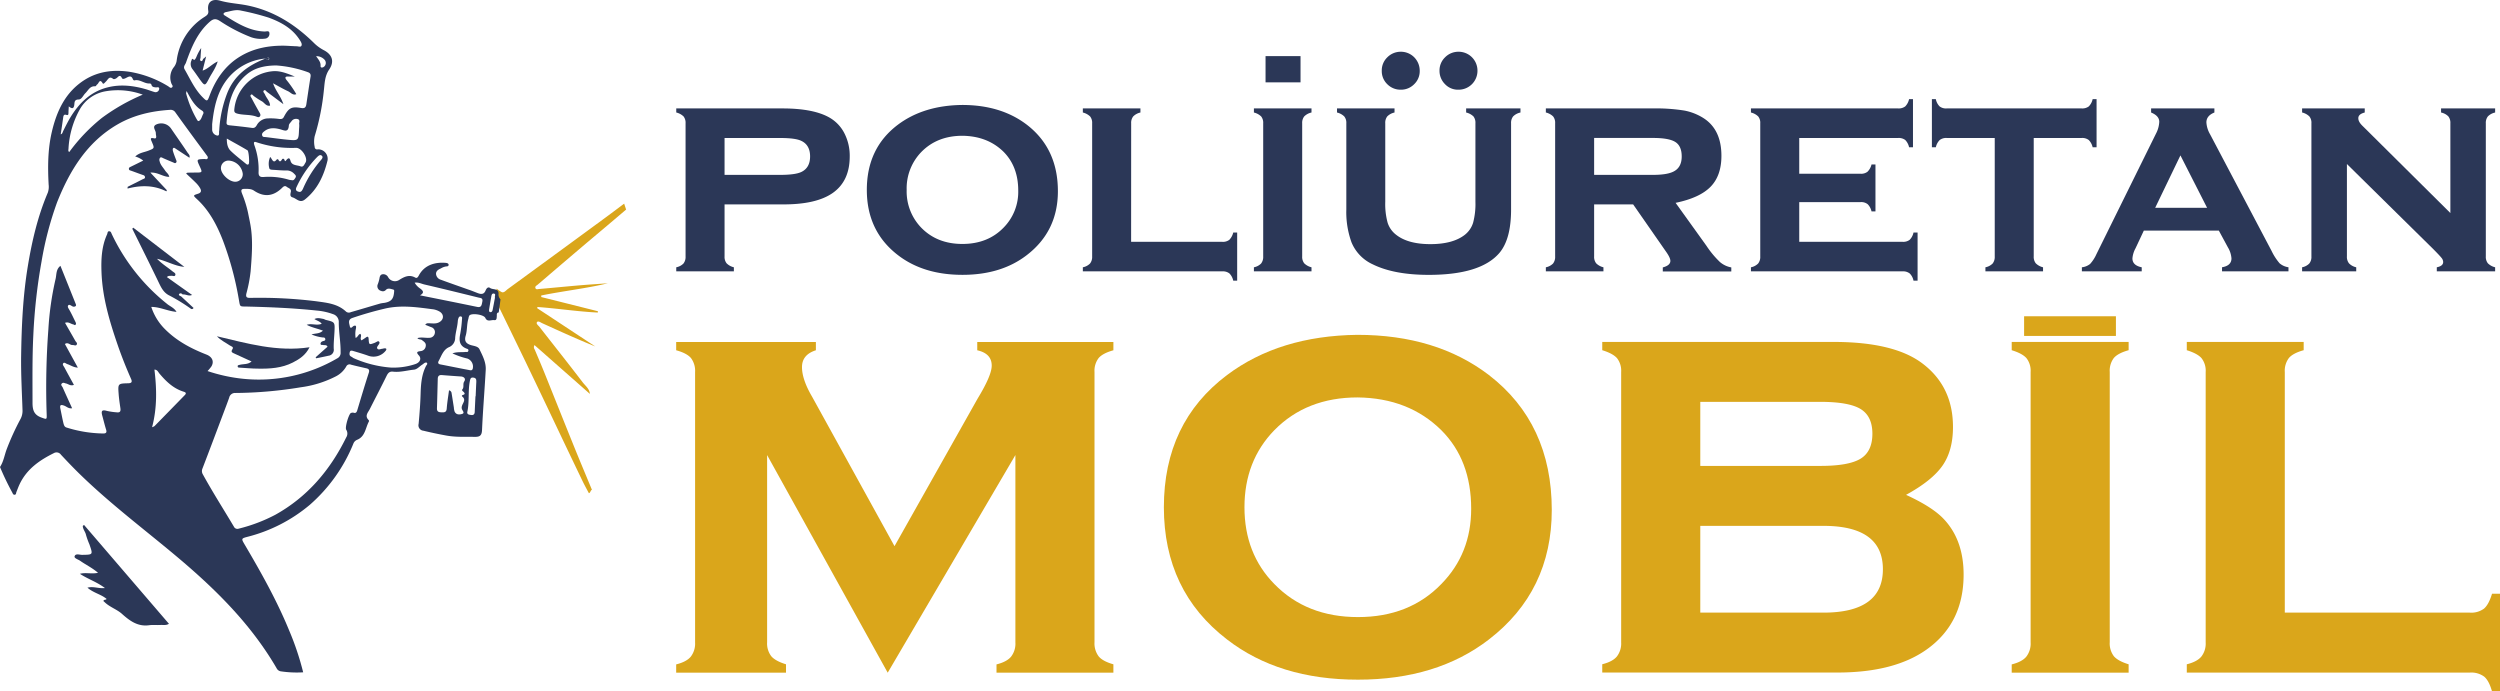 <svg xmlns="http://www.w3.org/2000/svg" viewBox="0 0 966.28 267.26"><defs><style>.cls-1{fill:#daa61b;}.cls-2{fill:#2b3757;}</style></defs><g id="Layer_2" data-name="Layer 2"><g id="Layer_1-2" data-name="Layer 1"><path class="cls-1" d="M223.62,110.32c-5,.43-10.08.94-15.12,1.37-.52,0-1.26.39-1.54-.32s.46-1,.86-1.34q9.54-8.18,19.12-16.31C232,89.47,237,85.26,242,81c-.25-.76-.5-1.52-.76-2.29-2.78,2.08-5.55,4.18-8.36,6.23q-18.27,13.4-36.58,26.76c-.79.57-1.6,1.78-2.62,1.07a12.11,12.11,0,0,1-1.74-1.22c-.21,1.65-.44,3.3-.69,4.89.71-.08.82.57,1,1q5.46,11.18,10.88,22.38,6,12.47,11.94,25,5,10.54,10.07,21.08c.77,1.6,1.64,3.15,2.47,4.73.67-.19.57-1.08,1.18-1.31-2.23-5.4-4.5-10.77-6.69-16.18-3.93-9.7-7.79-19.42-11.7-29.12-1.21-3-2.5-6-3.74-8.94a1.47,1.47,0,0,1-.06-1.69L228,152.25c-.17-2-1.74-3.11-2.78-4.47-5.49-7.19-11.12-14.26-16.68-21.4-.43-.56-1.43-1.22-1-1.85s1.37.08,2,.38c6.79,3.09,13.58,6.19,20.53,9l-22.43-14.78c0-.16.06-.31.1-.47,7.77.55,15.51,1.78,23.3,2.14l.06-.5-21.9-5.49,0-.6c8.54-1.76,17.25-2.68,25.76-4.72C231.19,109.76,227.4,110,223.62,110.32Z"/><path class="cls-2" d="M103.9,22.9a.48.48,0,0,0,0-.35c-.2-.4-.49-.26-.8-.15l-.77.3a1.68,1.68,0,0,1,.71.27C103.33,23.14,103.66,23.28,103.9,22.9Z"/><path class="cls-2" d="M192.69,113.64c.16-2.3-2.18-1.54-3.27-2.34-.82-.59-1.42.22-1.74,1-.62,1.53-1.74,1.48-3,1s-2.48-1-3.74-1.41c-3.51-1.25-7-2.45-10.53-3.76a2.55,2.55,0,0,1-1.88-2.29c0-1.1.89-1.68,1.84-2.07a5.45,5.45,0,0,1,2.14-.8c.38,0,.85-.07.89-.56s-.45-.74-.93-.79c-4-.39-8.3.61-10.56,4.8-.37.7-.74,1.23-1.39.88-2.42-1.35-4.37-.27-6.39,1a3,3,0,0,1-4.14-1.22,2.09,2.09,0,0,0-2.13-1.07c-.92.13-1.1.92-1.22,1.76a13.52,13.52,0,0,1-.61,2.06,1.86,1.86,0,0,0,1.26,2.6,1.55,1.55,0,0,0,1.89-.41c.81-.8,1.83-.35,2.77-.12.54.14.4.59.37,1-.22,2.67-1.13,3.69-3.74,4.16a15.23,15.23,0,0,0-1.53.23c-3.82,1.11-7.63,2.26-11.45,3.36a1.73,1.73,0,0,1-1.83-.19c-3.23-3.06-7.42-3.44-11.42-4a176.56,176.56,0,0,0-25.7-1.32c-1.2,0-1.77-.25-1.41-1.74a54.72,54.72,0,0,0,1.63-8.54c.42-5.34.87-10.68.21-16.05-.29-2.31-.81-4.54-1.26-6.8a44.62,44.62,0,0,0-2.19-7c-.3-.8-.85-2,.73-2,1.26,0,2.64-.11,3.78.66,4,2.7,7.64,2.2,11-1.17.57-.58,1.12-.77,1.68-.29s1.85.67,1.59,1.94c-.19.89-.45,1.82.67,2.14,1.56.44,2.81,2.38,4.8.79,4.86-3.88,7.3-9.2,8.73-15.13a3.67,3.67,0,0,0-3.79-4.23.92.92,0,0,1-1.19-.91,9.77,9.77,0,0,1,0-4.17,90.9,90.9,0,0,0,3.56-17.85c.31-2.67.33-5.38,2-7.86,2.17-3.13,1.25-5.85-2.1-7.57a15.64,15.64,0,0,1-3.84-2.85C114,9.4,105.74,4.19,95.76,2.13,92.23,1.4,88.63,1.27,85.11.27c-2.86-.82-5.18.19-4.61,3.89.19,1.26-.52,1.77-1.38,2.33A23.39,23.39,0,0,0,68.26,23.6,5.55,5.55,0,0,1,67,26.21a6.52,6.52,0,0,0-.77,6c.15.53.84,1.05.28,1.55s-1.06-.15-1.54-.44a41.45,41.45,0,0,0-15.1-5.6c-6-.84-11.8-.18-17.12,3.13C25.35,35.52,21.92,42.83,20,51.12c-1.54,6.66-1.56,13.44-1.2,20.23a6.82,6.82,0,0,1-.33,3.13c-3.86,9.07-6.1,18.62-7.7,28.32-1.91,11.49-2.43,23.12-2.6,34.74-.1,7,.3,13.94.53,20.91A6.68,6.68,0,0,1,7.9,162a98.61,98.61,0,0,0-5.3,11.59c-.87,2.3-1.21,4.82-2.6,6.91a105,105,0,0,0,4.74,9.86c.2.39.34.92.93.87s.52-.64.67-1.05c.4-1,.78-2.06,1.25-3.05,2.8-5.89,7.76-9.28,13.24-12a2.08,2.08,0,0,1,2.73.62c2.52,2.7,5.07,5.37,7.72,7.93C42.86,194.89,55.69,204.55,68,214.86c15,12.56,28.87,26.16,38.91,43.41a2.16,2.16,0,0,0,1.78,1.23,41.59,41.59,0,0,0,8.49.36,107.13,107.13,0,0,0-5.43-16.21c-4.82-11.73-11-22.68-17.4-33.54-1.07-1.84-1-2,1.05-2.56a60.56,60.56,0,0,0,24.36-12.44,62.58,62.58,0,0,0,16.8-23.58A2.59,2.59,0,0,1,138,170c3.16-1.25,3.24-4.57,4.57-7.06a.59.59,0,0,0-.05-.55c-1.7-1.64-.26-2.95.43-4.31,2.15-4.27,4.37-8.5,6.47-12.79.56-1.14,1.16-1.79,2.49-1.64,2.73.32,5.38-.5,8.08-.77,1.29-.13,2.15-1.29,3.23-1.95.55-.33.94-.94,1.71-.77.48.49,0,.86-.21,1.19-1.66,3.2-2,6.64-2.13,10.2-.1,4.11-.41,8.22-.79,12.31a2.08,2.08,0,0,0,1.83,2.61c2.94.71,5.88,1.33,8.86,1.87,3.74.68,7.44.45,11.17.51,1.78,0,2.56-.53,2.65-2.62.35-7.75,1-15.48,1.43-23.23.17-2.94-1.2-5.48-2.41-8-.58-1.19-2.2-1.26-3.4-1.64-1.84-.6-2.54-1.58-1.93-3.62s.39-4.49,1.07-6.66a3.43,3.43,0,0,1,.33-1.11c.87-1.08,5.58-.39,6.18.9.79,1.71,2.24.7,3.37.86s1-.88,1.08-1.67c0-.5-.11-1.13.61-1.28h.11c.26-1.66.49-3.36.7-5.08A2.56,2.56,0,0,1,192.69,113.64ZM125.52,23.17A1.87,1.87,0,0,1,124.9,26c-.44.16-1,.24-1-.48.13-1.53-.83-2.52-1.73-3.8A4.23,4.23,0,0,1,125.52,23.17ZM90.93,70.25c-2.38,0-5.49-2.9-5.54-5.24a2.9,2.9,0,0,1,3-2.94,5.81,5.81,0,0,1,5.44,5.12A2.9,2.9,0,0,1,90.93,70.25ZM84,52.4a2.36,2.36,0,0,1-2-2.21c0-.73,0-1.46,0-2.19.71-6.63,2-13,6.52-18.22a21.26,21.26,0,0,1,13.34-7.08,1.94,1.94,0,0,1,.59,0l.77-.3c.31-.11.6-.25.8.15a.48.48,0,0,1,0,.35c-.24.38-.57.24-.83.07a1.68,1.68,0,0,0-.71-.27c-6.56,2.55-12,6.4-14.75,13.54a47,47,0,0,0-3,14.23C84.53,51.16,85,52.49,84,52.4Zm12.14,11c-.43.46-.84.11-1.17-.17-2-1.65-4.06-3.21-5.89-5-1.09-1.08-1.44-2.69-1.41-4.67,2.82,1.6,5.43,3,8,4.55C96.16,58.42,96.51,63,96.1,63.43Zm16.6,6.22a5,5,0,0,1-1-.13,26.59,26.59,0,0,0-9.95-1.07c-1.48.08-1.92-.56-1.84-2A27.46,27.46,0,0,0,98.31,56.1c-.34-1.05-.16-1.48.78-1.14a42.63,42.63,0,0,0,15.36,2.18c2.18,0,4.68,4,3.65,5.67-.48.75-.84,1.93-1.94,1.49-1.36-.55-3.35-.24-3.87-2.12-.35-1.27-.77-1.18-1.46-.49-.37.37-.53,1.08-.92.05a.49.49,0,0,0-.91-.13c-.57,1-1,1-1.47,0a.6.6,0,0,0-.54,0c-1.43,1.9-1.78-.22-2.56-.94a6.42,6.42,0,0,0-.38,4.19c.08.71.81.74,1.4.77,1.81.1,3.61.3,5.41.25a3.91,3.91,0,0,1,2.86,1.31c.42.39.91.82.47,1.51S113.51,69.81,112.7,69.65Zm2.92-21.6a13.46,13.46,0,0,1-.07,1.79c-.17,4.57-.17,4.61-4.57,4.18-2.76-.27-5.51-.66-8.26-1-.51-.08-1.24.13-1.44-.69s.46-1.25.89-1.6c1.86-1.46,4-1.28,6.09-.73,1.6.43,3.14,1.39,3.35-1.47,0-.56.64-1.11,1-1.61a2.13,2.13,0,0,1,2.58-.8C116.05,46.44,115.56,47.38,115.62,48.05Zm7.07,12.54c.56-.53,1.09-.86,1.65-.37s.17,1.09-.3,1.64a42.9,42.9,0,0,0-6.92,11c-.45,1-.84,1.36-1.38,1.35-1.14-.18-1.77-.68-1.16-1.89A41.44,41.44,0,0,1,122.69,60.59ZM120,29.84c-.56,3.47-1.07,7-1.59,10.43-.19,1.24-.63,1.71-2.06,1.46-3.73-.64-4.8,0-6.64,3.47-.44.84-1,.83-1.75.79a23.35,23.35,0,0,0-4.81-.2,5,5,0,0,0-3.88,2.55c-.42.73-.88,1.23-1.84,1.1-2.87-.39-5.76-.71-8.64-1-.7-.08-1.3-.18-1.22-1.12.54-7,2-13.61,7.61-18.39,3.21-2.76,7.08-3.56,11.49-3.64A45,45,0,0,1,119,27.9C120,28.25,120.2,28.84,120,29.84ZM71.87,24.25C73.93,18.42,76.22,12.74,81,8.48c1.43-1.28,2.44-1.37,4-.36A62.18,62.18,0,0,0,97.09,14.4a11.63,11.63,0,0,0,5.31.54,1.86,1.86,0,0,0,1.74-2c0-1.27-1.15-.74-1.83-.76C96.46,12,91.68,9,86.9,6c-1.27-.8.26-1.3.32-1.31,2-.33,3.78-1.12,6-.58a97,97,0,0,1,10.61,2.7C108.69,8.6,113.11,11,116,15.67c.4.65.81,1.37.52,2s-1.17.24-1.78.22c-1.49-.05-3-.15-4.45-.22C104,17.54,98,18.6,92.53,22S83.38,30.63,81.07,36.8c-.95,2.53-1,2.56-2.9.63-3-3.08-4.71-7-6.82-10.63C70.73,25.73,71.6,25,71.87,24.25Zm6.62,19.88c-.48.88-.61,2-1.52,2.59-.27.18-.58,0-.77-.35a41.75,41.75,0,0,1-4.27-10.28c0-.17.07-.37.19-.92,1.64,3.07,3.1,5.82,5.84,7.5C78.52,43,78.86,43.47,78.49,44.13ZM24.4,45.58c.11-.77.19-1.5,1.27-1.17.85.27.77-.38.8-.91,0-.71.07-1.43.12-2.39,1.47,1.24,2,.71,2.15-.8.08-1,.14-1.83,1.64-1.85,1.2,0,1.73-1.58,2.6-2.42,1.12-1.09,1.78-2.82,3.74-2.68.47,0,.54-.55.84-.72.63-.36.95-2.48,2.15-.41.27.46.87-.38,1.28-.76.74-.71,1.22-2.21,2.71-1,.34.28,1,0,1.44-.34.67-.54,1.25-1.49,2,.07.28.57,1.16.16,1.75-.16,1-.53,1.91-.91,2.46.57.08.21.42.51.56.47,2.09-.53,3.73,1.2,5.71,1.19.41,0,.78,0,.92.51.26.91,1,.9,1.7,1,.49,0,1.44-.3,1.29.63a1.4,1.4,0,0,1-1.67,1.2c-1.23-.33-2.42-.83-3.64-1.17-4.85-1.37-9.72-1.93-14.7-.65-6.48,1.65-10.9,6-14.31,11.58-1,1.67-1.87,3.44-2.75,5.19-.28.57-.36,1.25-1,1.35C23.77,49.92,24.1,47.75,24.4,45.58Zm30.8-9a76.1,76.1,0,0,0-15.83,9,69.07,69.07,0,0,0-12.6,13.18c-.5-.3-.34-.81-.3-1.24A34.88,34.88,0,0,1,31,42,14.21,14.21,0,0,1,41,35.25,27.93,27.93,0,0,1,55.2,36.59Zm9.42,80.92a76.16,76.16,0,0,1-21.41-27c-.23-.48-.31-1.08-1-1.11s-.61.72-.8,1.15c-2.13,4.65-2.36,9.61-2.18,14.62.35,9.78,3.1,19,6.24,28.13,1.54,4.47,3.29,8.86,5.19,13.17.52,1.17.21,1.65-1.11,1.68-3.94.09-4,.14-3.69,4.15.13,1.85.41,3.68.68,5.52.17,1.21-.18,1.72-1.44,1.56a25,25,0,0,1-3.82-.56c-1.86-.53-2.26,0-1.75,1.85s.92,3.6,1.47,5.36c.32,1,.12,1.51-1,1.53a49.33,49.33,0,0,1-14.3-2.31c-.82-.24-1-1-1.19-1.68-.44-1.87-.79-3.76-1.18-5.65-.31-1.5.29-1.55,1.48-1.12.94.34,1.72,1.25,3.06,1-1.23-2.72-2.45-5.34-3.62-8-.21-.49-.93-1-.35-1.56s1.13-.08,1.67,0c.91.21,1.67,1.05,3,.53-1.24-2.27-2.48-4.5-3.68-6.75-.27-.5-.87-1.08-.44-1.6s1.05.15,1.56.32c1.25.39,2.35,1.28,4.08,1.36l-5-9.12c1.22-.88,2,.5,2.95.39.54-.06,1.24.46,1.61-.16s-.27-1-.51-1.41c-1.31-2.32-2.64-4.62-4-7,1.32-.53,2.14.39,3.11.58.35.06.71.54,1,.08s0-.77-.13-1.12c-.76-1.52-1.46-3.07-2.3-4.53-.33-.59-.84-1.24-.46-1.75s1,0,1.54.3a1.15,1.15,0,0,0,1.28,0c.34-.25.18-.62.07-.91-1.94-4.85-3.88-9.7-5.89-14.69-1.76,1.37-1.48,3.39-1.86,5a115.94,115.94,0,0,0-2.8,19.47,300.69,300.69,0,0,0-.66,32.89c.08,2.12,0,2-1.94,1.31-2.85-1-3.54-2.76-3.53-5.77,0-8.77-.13-17.56.32-26.31a216.79,216.79,0,0,1,3.17-28.27,129.68,129.68,0,0,1,6-22.87C27,65.8,33.69,54.89,45.42,48.09c6.29-3.64,13.14-5.17,20.27-5.63a2.18,2.18,0,0,1,2.11,1c3.94,5.51,8,11,12,16.42.28.38.65.79.49,1.24-.24.66-.89.32-1.36.34-3,.11-3,.1-1.73,2.86,1.08,2.29,1,2.37-1.36,2.38-1.16,0-2.33,0-3.49.07-.09,0-.19.14-.4.3,1.32,1.25,2.64,2.45,3.9,3.72a9.72,9.72,0,0,1,1.52,2c.55,1,.38,1.7-.82,2.09-2,.64-1.94.68-.4,2.11,4.74,4.37,7.69,10,10,15.93a122.88,122.88,0,0,1,6.06,22.24c.71,3.74.09,3.24,3.75,3.34,8.78.22,17.56.6,26.3,1.52a24.48,24.48,0,0,1,6.42,1.39,3.14,3.14,0,0,1,2.26,3.23c0,3.85.76,7.66.71,11.53a2.35,2.35,0,0,1-1.3,2.34,60.1,60.1,0,0,1-36.25,7.91,63.4,63.4,0,0,1-13.88-3,16.67,16.67,0,0,0,1.47-1.76c1.17-1.9.36-3.74-1.91-4.62-5.84-2.28-11.34-5.17-15.89-9.69a21.53,21.53,0,0,1-5.42-8.73c3.36,0,6.37,1.65,9.75,1.92C67.33,119,65.8,118.45,64.62,117.51Zm6.81,35.21c-3.89,4-7.81,8-11.72,12a5,5,0,0,1-.93.42c2-7.59,1.8-14.9.91-22.27,1.18,0,1.45,1,2,1.6,2.53,3,5.32,5.66,9.13,6.88C71.36,151.53,72.37,151.74,71.43,152.72Zm71.1-8.58c-1.56,4.81-3,9.67-4.46,14.51-.25.81-.68,1.21-1.54.84a2.61,2.61,0,0,0-.9.14c-.87.5-2.36,5.59-1.82,6.46a2.74,2.74,0,0,1,0,3c-6.28,12.77-15.11,23.07-27.44,29.91a62.62,62.62,0,0,1-14.18,5.36,1.48,1.48,0,0,1-1.79-.8c-4-6.72-8.22-13.33-12-20.21a2.47,2.47,0,0,1-.15-2.24c2.78-7.23,5.5-14.48,8.23-21.73.71-1.88,1.43-3.76,2.1-5.66a2.3,2.3,0,0,1,2.4-1.82,160.6,160.6,0,0,0,25.25-2.2,41.44,41.44,0,0,0,13.36-4.11,9.79,9.79,0,0,0,4.2-3.86,1.42,1.42,0,0,1,1.91-.76c1.87.49,3.76.9,5.64,1.34C142.32,142.49,143,142.78,142.53,144.14Zm25.53-15.32a2.11,2.11,0,0,1-2.08,1.75c-1.52.13-3.06-.35-4.64.12.46.66,1.25.36,1.75.77.74.6,1.68,1.08,1.47,2.31a2.16,2.16,0,0,1-1.93,1.94c-1.21.17-2,.31-.72,1.69,1.09,1.2.43,2.77-1.47,3.36a26.4,26.4,0,0,1-9.54,1.31,43.9,43.9,0,0,1-14.16-3.6c-.34-.15-.62-.46-1-.62-.78-.38-.7-1.1-.56-1.71.2-.85.89-.6,1.44-.44,2,.6,3.94,1.16,5.87,1.86a6,6,0,0,0,6.65-2.07c.4-.61.15-.86-.45-.85-.32,0-.64.14-.95.17-.63.06-1.4.53-1.85,0s.19-1.14.53-1.67c.19-.31.44-.75.09-1.09s-.71,0-1.05.14a6.38,6.38,0,0,1-.69.35c-2.11.77-2.13.77-2.29-1.53-.06-.87-.33-1.09-1.06-.56-.55.4-1.14.76-1.68,1.12-.83-.78.3-1.77-.48-2.52-.81.2-.9,1.23-1.81,1.57a9.82,9.82,0,0,1,.13-3.67c.1-.69.15-1.3-.79-1-.59.2-1.3,1.59-1.62,0-.2-1-.83-2.42,1.06-3.06,4.09-1.39,8.21-2.58,12.41-3.57,6.12-1.46,12.19-.63,18.27.18a7.15,7.15,0,0,1,3.1,1c1.7,1.14,1.55,3.08-.26,4.06-1.35.74-2.78.38-4.18.4a1.2,1.2,0,0,0-1.2.59l2.23.89A2,2,0,0,1,168.06,128.82Zm11,22.53c.45.5,1,1-.18,1.33-.25.06-.51.36-.24.57,1.61,1.26.23,2.49-.08,3.66a1.81,1.81,0,0,0,0,1.28c.24.6,1.12,1.44.14,1.78s-2.37.47-3-.91a6.36,6.36,0,0,1-.28-1.55c-.29-1.83-.57-3.67-.87-5.5a1.23,1.23,0,0,0-1-1.13c-.31,2.38-.71,4.67-.88,7-.1,1.41-.77,1.55-1.89,1.51s-1.93-.14-1.89-1.57c.12-3.78.21-7.57.31-11.36,0-1.07.52-1.57,1.58-1.48,2.45.2,4.89.38,7.34.54,1.26.08,2,.9,1.33,1.91s0,2.12-.68,3C178.36,150.87,178.79,151.07,179,151.35Zm5.05-3.92c-.1,1.91-.18,3.83-.26,5.74h-.08q-.15,3-.28,5.94c0,.86-.37,1.42-1.29,1.31-.76-.1-1.81-.14-1.57-1.25.86-4,.19-8.06,1-12,.19-.87.37-1.32,1.32-1.21S184.13,146.57,184.09,147.43ZM180.2,134.7c.32.14,1,.21.83.88s-.73.41-1.16.46c-1.54.18-3.14-.12-5,.54a28.06,28.06,0,0,0,5.76,2,3.32,3.32,0,0,1,2.07,4c-.32.8-1,.51-1.5.42-3.66-.68-7.31-1.44-11-2.15-.94-.18-1-.75-.59-1.44,1.08-2,1.75-4.32,4.06-5.28a3.85,3.85,0,0,0,2.26-3.57c.17-2.12.83-4.14,1-6.26a4.7,4.7,0,0,1,.27-1.34c.14-.35.38-.73.85-.67.68.08.56.63.52,1.07a50.58,50.58,0,0,1-.65,5.53C177.38,131.45,177.44,133.57,180.2,134.7Zm6.22-18.08c-.26,1.24-.31,2.35-2,2-7.36-1.52-14.72-3-22.08-4.47,1.6-.93,1.38-1.59.19-2.54a6.91,6.91,0,0,1-2.26-2.35c1.39-.25,2.54.4,3.71.68,7,1.63,14,3.35,21,5.08C185.65,115.2,186.75,115.1,186.42,116.62Zm4.89-1.57c-.29,1.57-.59,3.18-.92,4.8-.1.49-.41.89-.93.79s-.46-.7-.4-1.13c.25-1.57.52-3.13.79-4.69.12-.65.21-1.51,1.08-1.34S191.11,114.49,191.31,115.05Z"/><path class="cls-2" d="M32.47,202.88,65.3,241.11c-1.18.7-2.23.39-3.21.45-1.48.09-3-.1-4.45.1-4.31.6-7.39-1.61-10.42-4.32-2-1.83-4.8-2.66-6.8-4.62-.14-.14-.29-.25-.44-.38.1-.79.93-.29,1.21-.85-2.09-1.8-5-2.26-7.39-4.35,2.34-.61,4.25.42,6.76.15-3.16-2.41-6.52-3.41-9.67-5.5,2.32-.63,4.49.18,7-.4-2.36-2-4.74-3.1-6.86-4.6-.79-.57-2.44-1-2.19-1.77.37-1.22,1.92-.54,2.95-.56,4.18-.08,4.19,0,2.78-4.05a29.49,29.49,0,0,1-1.34-3.71c-.26-1.21-1.21-2.14-1.23-3.41Z"/><path class="cls-2" d="M49.33,72.22c1.94-1,3.88-1.93,5.8-2.93.36-.18,1-.25.91-.85s-.48-.7-.94-.85c-1.5-.52-3-1.1-4.48-1.62-.37-.13-.77-.15-.8-.68s.33-.65.69-.83c1.56-.75,3.1-1.53,4.85-2.39a8.69,8.69,0,0,0-3.1-1.58c1.56-1.47,3.42-1.6,5.06-2.24,2.4-.93,2.43-.91,1.42-3.3-.41-1-1-1.9.82-1.48.79.18.86-.32.8-.92a5.6,5.6,0,0,1-.13-1c.07-1.13-1.52-2.47,0-3.35a4.59,4.59,0,0,1,5.88,1.48c2.12,3.1,4.29,6.16,6.37,9.29.36.54,1.07,1.05.73,2L68,57.54c-.32-.21-.66-.56-1-.33s-.24.88-.13,1.27c.32,1.05.72,2.08,1.12,3.11.16.43.44.88.06,1.27s-.73.08-1.08-.06c-1.29-.54-2.59-1.08-3.87-1.65-.41-.19-.84-.53-1.23-.18a1.34,1.34,0,0,0-.18,1.32c.31,1.47,1.39,2.47,2.15,3.67.49.75,1.35,1.23,1.58,2.39-2.42.05-4.37-1.83-7.3-1.64l6.38,6.81-.2.44c-4.83-2.44-9.85-2.41-15-1.08Z"/><path class="cls-2" d="M97.24,139.72l-6.72-3.09c-.71-.33-1.43-.52-.68-1.66.64-.95-.57-1.12-1-1.44-1.67-1.14-3.55-2-5-3.56,11.69,2.75,23.28,6.14,35.8,4.25-1.51,3.05-3.9,4.58-6.43,5.88-4.28,2.19-8.91,2.47-13.57,2.38-2.32,0-4.64-.25-7-.38-.32,0-.71,0-.78-.42-.12-.58.39-.55.74-.66C94.07,140.6,95.72,141,97.24,139.72Z"/><path class="cls-2" d="M70,114.55l4.8,4.46a.69.69,0,0,1-1.14.24,68.77,68.77,0,0,0-8.52-5.2c-1.95-1.09-2.83-2.87-3.75-4.78-3.37-7-6.83-13.91-10.26-20.86L51.5,88l19.75,15.15c-3.64-.3-6.68-2.22-10.57-3.13,2.08,2.13,4.17,3.33,6,4.86.47.39,1.33.71,1.08,1.44s-1,.2-1.57.28-1-.13-1.69.49L74.24,114c-1.37.62-2.48-.38-3.63-.17-.42-.53-1.08-.6-1.38-.15S69.59,114.38,70,114.55Z"/><path class="cls-2" d="M122,138.1c1.53-1.37,3.07-2.73,4.59-4.08-.42-.87-1.09-.5-1.6-.65s-1,.16-1.11-.48c0-.47.34-.82.84-1s1.14-.16,1-.89-.8-.49-1.25-.6a15.43,15.43,0,0,1-4.07-1.13c1.54-.5,3.12-.19,4.41-1.47-2.18-.84-4.3-1.2-6.26-2.25,1.87-.68,3.84.41,5.79-.41-.75-1-1.83-1.16-2.82-1.82,1.22-.62,2.31-.25,3.38-.07.38.06.72.32,1.09.41,3.45.84,3.46.83,3.29,4.54-.11,2.19-.36,4.38-.29,6.57a2.31,2.31,0,0,1-2,2.72c-1.6.36-3.21.69-4.81,1Z"/><path class="cls-2" d="M77.76,18.56c-.1,1.47-.2,2.53-.24,3.59,0,.48-.48,1.15.16,1.42s.64-.66,1-.93c.25-.16.46-.38,1-.83-.5,2-.91,3.61-1.37,5.48,2.26-.76,3.62-2.54,5.83-3.54-.76,2.6-2.25,4.47-3.32,6.55-1.59,3.09-1.69,3-3.69.24-.9-1.27-1.77-2.56-2.71-3.79A3.2,3.2,0,0,1,74,23.4c.23-.61.15-.95.9-.31.35.31.86-.69,1.06-1.21A17.46,17.46,0,0,1,77.76,18.56Z"/><path class="cls-2" d="M114.58,36.37c-1.4.63-2.22-.65-3.25-1.11-1.82-.83-3.55-1.87-5.79-3.07,1.08,3.09,3,5,4,8.08-2.38-1.79-4.34-3.27-6.3-4.73-.39-.29-.74-1-1.26-.55s.21,1,.41,1.48c.61,1.48,1.92,2.61,2,4.35l0,0c-1.53.36-2.16-1.14-3.25-1.71a29.15,29.15,0,0,1-3.06-2c-.35-.24-.64-.89-1.1-.47s.11,1,.3,1.36c.89,1.75,1.86,3.45,2.82,5.16.32.57.82,1.22.37,1.81s-1.1.18-1.64,0c-2.3-.74-4.74-.43-7.07-1.05-.92-.25-1.3-.54-1.2-1.58A16.34,16.34,0,0,1,105.81,27.5c2.83-.12,5.42,1,8.12,2.07-.88,0-1.75,0-2.63,0-1.1,0-1.23.42-.61,1.29a41,41,0,0,1,3.85,5.55Z"/><path class="cls-2" d="M280.05,79V99.1a4,4,0,0,0,.79,2.67,5.86,5.86,0,0,0,2.81,1.54v1.57H261.38v-1.57a5.34,5.34,0,0,0,2.79-1.46,4.07,4.07,0,0,0,.81-2.7V47.65A3.93,3.93,0,0,0,264.2,45a6.12,6.12,0,0,0-2.82-1.52V41.91h41.05q12.19,0,18.38,3.66a14.61,14.61,0,0,1,5.62,6.07,19,19,0,0,1,2,8.83q0,9.39-6.41,14T302.43,79Zm0-11.41h21.48q5.89,0,8.21-1.13c2.25-1.08,3.37-3.09,3.37-6s-1.12-4.93-3.37-6q-2.25-1.12-8.21-1.12H280.05Z"/><path class="cls-2" d="M371.89,40.57q15,0,25,7.64,12,9.23,12,25.7,0,15.45-12,24.68-9.9,7.65-24.93,7.64t-24.92-7.64q-12-9.23-12-25.19,0-16.14,12-25.19Q357,40.74,371.89,40.57ZM372,52.48q-9.75,0-15.88,6.25a20.18,20.18,0,0,0-5.68,14.67A20.13,20.13,0,0,0,356.07,88q6.14,6.3,15.93,6.29T387.88,88a19.66,19.66,0,0,0,5.68-14.34q0-9.27-5.68-15Q381.69,52.6,372,52.48Z"/><path class="cls-2" d="M437.19,93.47h35.26a4.05,4.05,0,0,0,2.69-.77,6,6,0,0,0,1.52-2.83h1.52v18.61h-1.52a5.58,5.58,0,0,0-1.49-2.81,4.12,4.12,0,0,0-2.72-.79H418.53v-1.57a5.3,5.3,0,0,0,2.78-1.46,4.07,4.07,0,0,0,.82-2.7V47.65a3.93,3.93,0,0,0-.79-2.64,6.08,6.08,0,0,0-2.81-1.52V41.91h22.26v1.58A5.58,5.58,0,0,0,438,45a4,4,0,0,0-.79,2.67Z"/><path class="cls-2" d="M503.31,47.65V99.1a4,4,0,0,0,.79,2.67,5.94,5.94,0,0,0,2.81,1.54v1.57H484.65v-1.57a5.3,5.3,0,0,0,2.78-1.46,4.07,4.07,0,0,0,.81-2.7V47.65a3.93,3.93,0,0,0-.78-2.64,6.08,6.08,0,0,0-2.81-1.52V41.91h22.26v1.58A5.53,5.53,0,0,0,504.1,45,4,4,0,0,0,503.31,47.65Z"/><path class="cls-2" d="M584.05,47.65V81q0,11.42-4.5,16.75-7.24,8.49-27.32,8.49-13.44,0-21.71-4.1a16.06,16.06,0,0,1-8.15-8.49,34.25,34.25,0,0,1-2-12.65V47.65a3.87,3.87,0,0,0-.79-2.64,6,6,0,0,0-2.81-1.52V41.91H539v1.58A5.53,5.53,0,0,0,536.19,45a4,4,0,0,0-.77,2.67V78a27.48,27.48,0,0,0,.92,8.1,9.51,9.51,0,0,0,3.24,4.61q4.6,3.66,13.32,3.65t13.33-3.65a9.53,9.53,0,0,0,3.14-4.61,28,28,0,0,0,.9-8.1V47.65a4,4,0,0,0-.75-2.64,6,6,0,0,0-2.84-1.52V41.91h21v1.58A5.53,5.53,0,0,0,584.84,45,4,4,0,0,0,584.05,47.65ZM541.26,20a7.24,7.24,0,0,1,5.34,2.13,7.38,7.38,0,0,1,2.14,5.35,6.92,6.92,0,0,1-2.14,5.06,7.1,7.1,0,0,1-5.22,2.13,7.19,7.19,0,0,1-5.18-2.13,7,7,0,0,1-2.13-5.18,7,7,0,0,1,2.08-5.14A7.25,7.25,0,0,1,541.26,20Zm22.44,0a7.29,7.29,0,0,1,7.36,7.19,7.3,7.3,0,0,1-7.48,7.48,6.84,6.84,0,0,1-5.08-2.16,7.19,7.19,0,0,1-2.11-5.2,7,7,0,0,1,2.11-5.12A7.21,7.21,0,0,1,563.7,20Z"/><path class="cls-2" d="M616.15,79V99.1a4,4,0,0,0,.79,2.67,5.86,5.86,0,0,0,2.81,1.54v1.57H597.49v-1.57a5.3,5.3,0,0,0,2.78-1.46,4.07,4.07,0,0,0,.81-2.7V47.65A3.93,3.93,0,0,0,600.3,45a6.08,6.08,0,0,0-2.81-1.52V41.91h41.26a69.46,69.46,0,0,1,12.26.82,21.18,21.18,0,0,1,7.53,3q6.81,4.44,6.81,14.51,0,7.65-4.19,11.94t-13.52,6.22L659.56,95a36.6,36.6,0,0,0,5.2,6.26,9.23,9.23,0,0,0,4.41,2.1v1.57H642.69v-1.57c1.95-.52,2.93-1.36,2.93-2.52,0-.83-.6-2.08-1.81-3.76L631.23,79Zm0-11.41h22.72q5.16,0,7.64-1.13,3.5-1.52,3.49-6,0-4-2.45-5.57t-8.68-1.57H616.15Z"/><path class="cls-2" d="M695.43,78.12V93.47h40a4.1,4.1,0,0,0,2.67-.77,5.52,5.52,0,0,0,1.49-2.83h1.58v18.61h-1.58a5.3,5.3,0,0,0-1.46-2.78,4.07,4.07,0,0,0-2.7-.82H676.76v-1.57a5.3,5.3,0,0,0,2.78-1.46,4,4,0,0,0,.82-2.7V47.65a3.87,3.87,0,0,0-.79-2.64,6,6,0,0,0-2.81-1.52V41.91h56.9a4.15,4.15,0,0,0,2.73-.78,5.73,5.73,0,0,0,1.49-2.81h1.51V56.93h-1.51a5.67,5.67,0,0,0-1.49-2.83,4.21,4.21,0,0,0-2.73-.77H695.43V67.16h23.72a4,4,0,0,0,2.67-.79,5.86,5.86,0,0,0,1.55-2.81h1.52V81.72h-1.52a5.67,5.67,0,0,0-1.49-2.79,4,4,0,0,0-2.73-.81Z"/><path class="cls-2" d="M786.06,53.33V99.1a4,4,0,0,0,.79,2.67,5.94,5.94,0,0,0,2.81,1.54v1.57H767.39v-1.57a5.38,5.38,0,0,0,2.79-1.46,4.07,4.07,0,0,0,.81-2.7V53.33H752.44a4.1,4.1,0,0,0-2.73.8,5.67,5.67,0,0,0-1.49,2.8H746.7V38.32h1.52a5.52,5.52,0,0,0,1.43,2.78,4,4,0,0,0,2.73.81h52.23a4.15,4.15,0,0,0,2.73-.78,5.65,5.65,0,0,0,1.49-2.81h1.52V56.93h-1.52a5.76,5.76,0,0,0-1.49-2.8,4.1,4.1,0,0,0-2.73-.8Z"/><path class="cls-2" d="M857.61,89.14h-29L825.39,96a9.81,9.81,0,0,0-1.18,3.88c0,1.8,1.19,2.94,3.59,3.43v1.57H804.67v-1.57a6.08,6.08,0,0,0,3.18-1.29,14.2,14.2,0,0,0,2.44-3.77l23-46.55a10.82,10.82,0,0,0,1.29-4.61q0-2.31-3.15-3.6V41.91h24.46v1.58c-2.06.82-3.09,2.1-3.09,3.82a10.3,10.3,0,0,0,1.4,4.56L878,97a21.75,21.75,0,0,0,3.09,4.77,6.72,6.72,0,0,0,3.43,1.53v1.57H858.84v-1.57q3.64-.61,3.65-3.42a9.62,9.62,0,0,0-1.4-4.31Zm-4.54-8.82L842.76,60.06,833,80.32Z"/><path class="cls-2" d="M907.11,63.39V99.1a4,4,0,0,0,.81,2.69,5.58,5.58,0,0,0,2.79,1.52v1.57H889.79v-1.57a5.3,5.3,0,0,0,2.78-1.46,4,4,0,0,0,.82-2.7V47.65A3.87,3.87,0,0,0,892.6,45a6,6,0,0,0-2.81-1.52V41.91H914v1.58c-1.65.41-2.48,1.14-2.48,2.19s.6,2,1.8,3.15l33.78,33.51V47.65a4,4,0,0,0-.79-2.67,5.53,5.53,0,0,0-2.81-1.49V41.91H964.4v1.58A5.53,5.53,0,0,0,961.59,45a4,4,0,0,0-.79,2.67V99.1a4,4,0,0,0,.79,2.67,5.94,5.94,0,0,0,2.81,1.54v1.57H941.85v-1.57c1.64-.33,2.47-1,2.47-2.06a2.63,2.63,0,0,0-.68-1.62q-.67-.84-3.09-3.29Z"/><rect class="cls-2" x="489.15" y="21.69" width="13.52" height="10.14"/><path class="cls-1" d="M343.11,260,296.5,175.89v72.32a8.15,8.15,0,0,0,1.6,5.42c1.06,1.25,3,2.3,5.7,3.13V260H261.35v-3.2q4-1,5.65-3a8.23,8.23,0,0,0,1.66-5.48V143.8a8.19,8.19,0,0,0-1.6-5.42q-1.6-1.87-5.71-3v-3.2h54v3.2q-5.37,1.71-5.37,6.5t3.88,11.41l31.88,57.81,32.1-57q5.48-9,5.47-12.78,0-4.68-5.59-5.93v-3.2h52.62v3.2c-2.74.76-4.64,1.76-5.7,3a8.11,8.11,0,0,0-1.6,5.41V248.21a8.34,8.34,0,0,0,1.6,5.47c1.06,1.3,3,2.32,5.7,3.08V260H385.16v-3.2q4-1,5.64-3a8.16,8.16,0,0,0,1.66-5.48V175.89Z"/><path class="cls-1" d="M524.65,129.42q30.48,0,50.81,15.52,24.31,18.72,24.32,52.15,0,31.38-24.32,50.09-20.1,15.51-50.59,15.52t-50.58-15.52q-24.43-18.72-24.44-51.12,0-32.75,24.44-51.12Q494.5,129.78,524.65,129.42Zm.11,24.19q-19.77,0-32.22,12.67Q481,178.15,481,196.06t11.54,29.67q12.45,12.78,32.33,12.78t32.22-12.78q11.55-11.76,11.54-29.1,0-18.82-11.54-30.35Q544.52,153.85,524.76,153.61Z"/><path class="cls-1" d="M736.71,191.27q9.46,4.33,13.92,8.67,8.32,8.22,8.33,22.13,0,18.72-14.15,28.87-12.55,9-34.58,9H619.29v-3.2q4-1,5.65-3a8.23,8.23,0,0,0,1.66-5.48V143.8a7.94,7.94,0,0,0-1.6-5.36q-1.61-1.83-5.71-3.08v-3.2h89.46q23.5,0,34.46,8.45,11.64,8.89,11.64,24.41,0,9.14-4.05,14.95T736.71,191.27Zm-79.53-11.19h46.44q10.95,0,15.51-2.79t4.57-9.64q0-6.74-4.51-9.53t-15.57-2.8H657.18Zm0,56.71h47.58q23,0,23-16.77t-23-16.77H657.18Z"/><path class="cls-1" d="M815.44,143.79V248.21a8.19,8.19,0,0,0,1.59,5.42c1.07,1.25,3,2.3,5.71,3.13V260H777.55v-3.2q4-1,5.65-3a8.23,8.23,0,0,0,1.66-5.48V143.8a7.94,7.94,0,0,0-1.6-5.36q-1.6-1.83-5.71-3.08v-3.2h45.19v3.2c-2.74.76-4.64,1.76-5.71,3A8.16,8.16,0,0,0,815.44,143.79Z"/><path class="cls-1" d="M883.1,236.79h71.54a8.22,8.22,0,0,0,5.48-1.57q1.82-1.58,3.08-5.73h3.08v37.77H963.2q-1.14-4.11-3-5.71a8.37,8.37,0,0,0-5.53-1.59H845.22v-3.2q4-1,5.64-3a8.17,8.17,0,0,0,1.66-5.48V143.8a7.89,7.89,0,0,0-1.6-5.36c-1.06-1.22-3-2.25-5.7-3.08v-3.2H890.4v3.2q-4.11,1.14-5.7,3a8.13,8.13,0,0,0-1.6,5.42Z"/><rect class="cls-1" x="782.34" y="122.24" width="35.49" height="7.6"/></g></g></svg>
